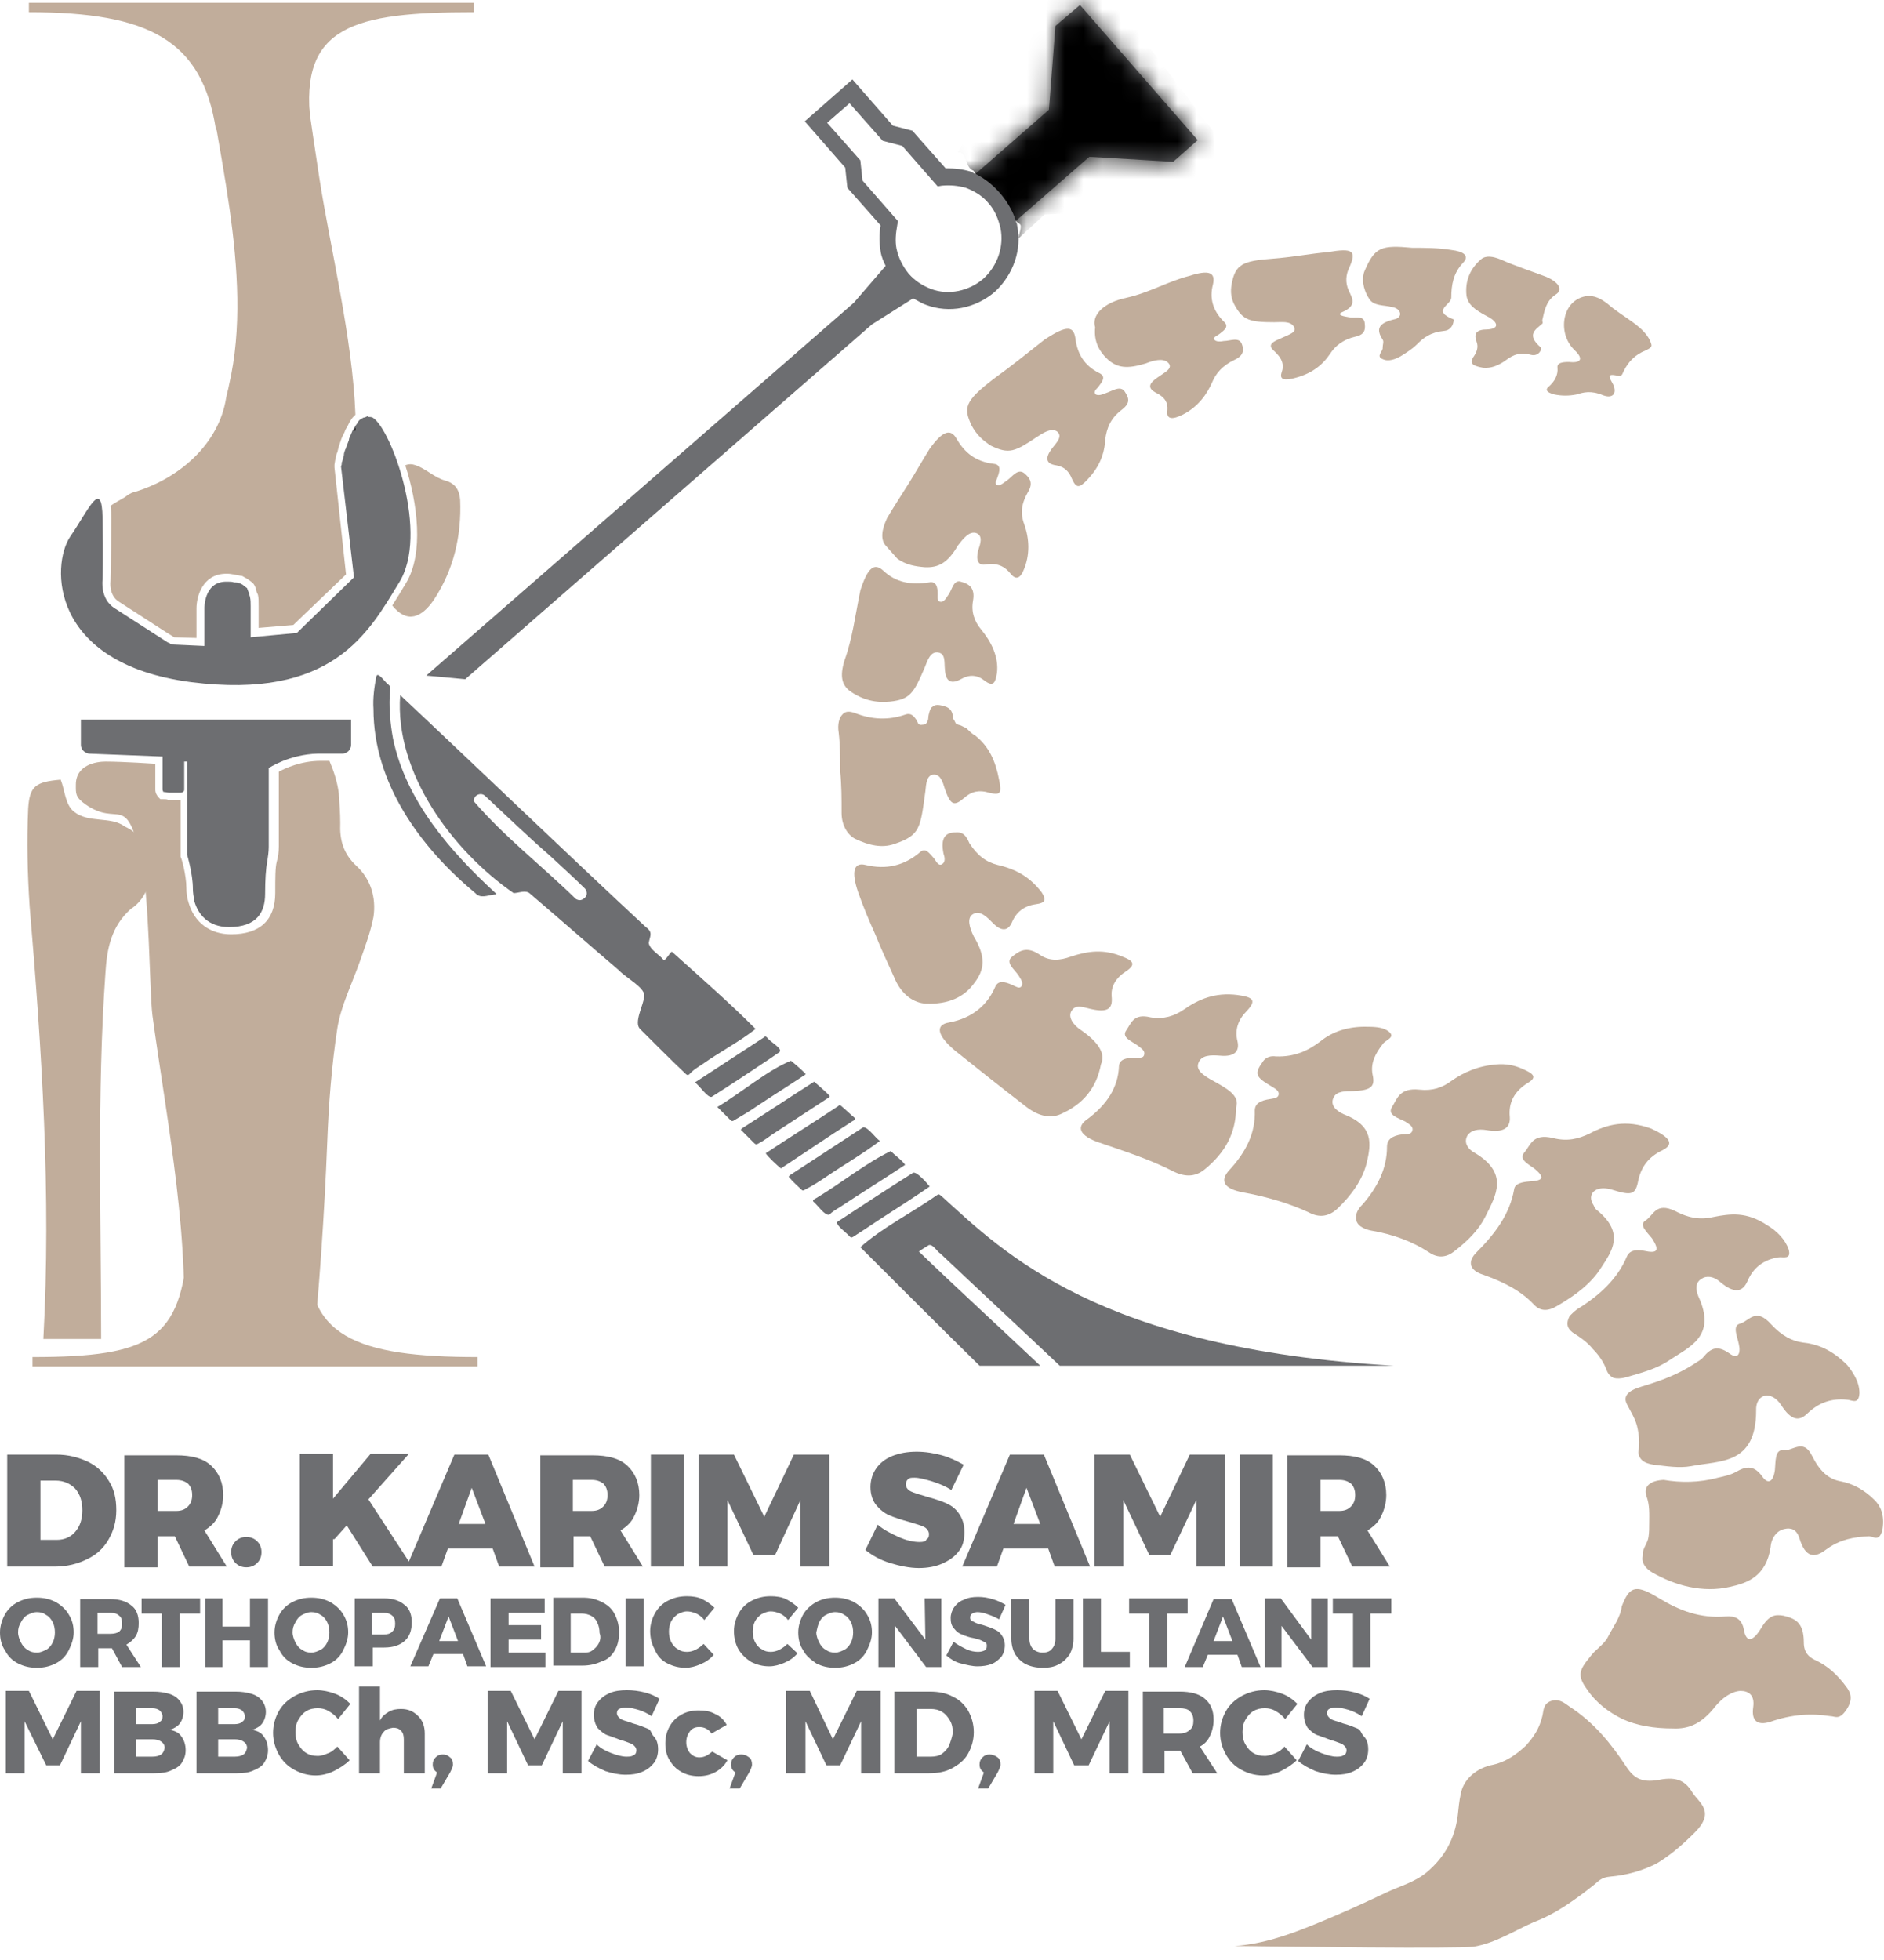 <svg xmlns="http://www.w3.org/2000/svg" width="100" height="104" viewBox="0 0 100 104" fill="none"><path d="M65.529 103.256C67.408 103.141 69.249 102.336 70.974 101.607C71.856 101.224 72.7 100.84 73.581 100.419C74.31 100.074 75.077 99.882 75.729 99.345C76.687 98.54 77.224 97.543 77.377 96.316C77.416 95.933 77.454 95.549 77.531 95.204C77.646 94.514 78.221 93.9 79.103 93.67C79.947 93.517 80.522 93.057 80.982 92.635C81.403 92.175 81.71 91.715 81.864 91.063C81.94 90.756 81.902 90.411 82.324 90.258C82.746 90.104 83.052 90.373 83.321 90.564C84.624 91.408 85.545 92.558 86.35 93.785C86.695 94.284 87.078 94.629 88.075 94.437C89.072 94.245 89.494 94.552 89.839 95.127C90.184 95.664 91.066 96.124 89.954 97.236C89.341 97.85 88.689 98.425 87.922 98.885C87.155 99.268 86.35 99.499 85.468 99.575C85.008 99.614 84.855 99.805 84.624 99.997C83.666 100.764 82.554 101.569 81.403 101.991C80.368 102.451 79.371 103.103 78.221 103.294C77.109 103.41 68.674 103.294 65.529 103.256Z" fill="#C1AD9B"></path><path d="M88.075 84.813C89.149 85.465 90.261 85.886 91.603 85.772C92.101 85.733 92.446 85.886 92.561 86.462C92.676 87.152 93.022 87.152 93.482 86.385C93.903 85.695 94.21 85.656 94.67 85.733C95.284 85.886 95.744 86.078 95.744 87.152C95.744 87.689 96.012 87.919 96.319 88.072C97.009 88.379 97.546 88.877 98.044 89.567C98.198 89.797 98.39 90.143 98.006 90.718C97.623 91.293 97.393 91.063 97.163 91.063C96.166 90.909 95.13 90.948 93.942 91.37C93.29 91.561 92.945 91.331 93.06 90.564C93.137 89.951 92.83 89.721 92.37 89.721C91.871 89.759 91.411 90.104 91.028 90.564C90.338 91.446 89.647 91.753 88.804 91.715C87.769 91.715 86.887 91.561 86.12 91.216C85.353 90.833 84.701 90.334 84.241 89.644C83.704 88.916 83.819 88.609 84.394 87.919C84.663 87.535 85.084 87.305 85.314 86.922C85.621 86.308 86.005 85.848 86.081 85.235C86.465 84.238 86.772 84.046 87.883 84.698L88.075 84.813Z" fill="#C1AD9B"></path><path d="M88.305 78.525C89.187 78.678 90.184 78.678 91.181 78.409C91.526 78.333 91.871 78.256 92.14 78.103C92.677 77.796 93.098 77.719 93.558 78.371C93.865 78.793 94.134 78.601 94.21 77.988C94.249 77.566 94.21 76.914 94.632 76.953C95.13 77.029 95.706 76.301 96.166 77.221C96.588 78.064 97.048 78.486 97.7 78.601C98.313 78.716 98.927 79.023 99.502 79.598C99.808 79.905 100.039 80.365 99.924 81.132C99.77 81.86 99.425 81.515 99.195 81.515C98.428 81.554 97.661 81.669 96.894 82.244C96.281 82.704 95.821 82.627 95.514 81.63C95.361 81.132 95.054 81.055 94.709 81.132C94.325 81.209 94.019 81.592 93.98 82.091C93.75 83.663 92.715 84.008 91.833 84.199C90.376 84.544 88.88 84.123 87.692 83.433C87.308 83.203 87.117 82.896 87.193 82.551C87.193 82.436 87.193 82.321 87.232 82.244C87.308 82.014 87.462 81.822 87.5 81.554C87.538 81.324 87.538 81.055 87.538 80.825C87.538 80.365 87.577 79.867 87.385 79.368C87.232 78.87 87.577 78.563 88.305 78.525Z" fill="#C1AD9B"></path><path d="M86.963 77.067C87.04 76.569 87.002 76.109 86.887 75.649C86.772 75.227 86.542 74.882 86.35 74.499C86.158 74.115 86.35 73.808 87.117 73.578C88.152 73.272 89.072 72.926 89.954 72.351C90.108 72.236 90.299 72.159 90.414 72.006C90.798 71.546 91.143 71.354 91.795 71.814C92.255 72.159 92.408 71.814 92.293 71.316C92.216 70.933 91.948 70.357 92.332 70.242C92.83 70.127 93.175 69.322 94.019 70.281C94.594 70.894 95.131 71.163 95.706 71.239C96.473 71.316 97.24 71.623 98.045 72.428C98.351 72.811 98.697 73.31 98.697 73.923C98.658 74.575 98.275 74.268 98.006 74.268C97.201 74.192 96.549 74.422 95.936 74.997C95.476 75.457 95.054 75.342 94.555 74.575C94.019 73.732 93.175 73.962 93.213 74.844C93.213 77.758 91.258 77.489 89.763 77.796C89.111 77.911 88.459 77.796 87.769 77.719C87.27 77.643 87.002 77.451 86.963 77.067Z" fill="#C1AD9B"></path><path d="M83.32 69.821C83.397 69.744 83.55 69.591 83.704 69.475C84.892 68.747 85.851 67.865 86.35 66.676C86.503 66.331 86.848 66.293 87.27 66.37C87.96 66.523 88.113 66.37 87.692 65.718C87.423 65.373 86.963 64.989 87.347 64.759C87.768 64.491 87.883 63.762 88.919 64.261C89.724 64.683 90.337 64.721 90.989 64.567C91.373 64.491 91.833 64.414 92.293 64.453C92.753 64.491 93.251 64.644 93.827 65.028C94.325 65.334 94.747 65.756 94.939 66.293C95.092 66.868 94.632 66.676 94.402 66.715C93.635 66.83 93.06 67.251 92.753 67.98C92.484 68.594 92.024 68.632 91.296 68.018C90.951 67.712 90.567 67.673 90.299 67.865C89.992 68.057 89.992 68.402 90.146 68.785C91.142 70.933 89.647 71.469 88.573 72.198C87.883 72.658 87.078 72.85 86.311 73.08C86.043 73.156 85.813 73.156 85.659 73.118C85.544 73.08 85.353 72.926 85.276 72.696C85.123 72.275 84.854 71.891 84.547 71.584C84.279 71.239 83.896 70.971 83.474 70.703C83.282 70.549 83.052 70.319 83.32 69.821Z" fill="#C1AD9B"></path><path d="M87.653 59.89C88.727 60.388 88.842 60.733 88.228 61.04C87.5 61.385 87.116 61.922 86.963 62.612C86.81 63.417 86.618 63.456 85.506 63.11C84.662 62.88 84.202 63.379 84.586 63.954C84.624 64.031 84.662 64.146 84.777 64.222C86.273 65.449 85.544 66.408 84.969 67.29C84.432 68.133 83.589 68.747 82.668 69.284C82.17 69.591 81.748 69.591 81.403 69.207C80.713 68.478 79.793 68.018 78.719 67.635C77.991 67.405 77.876 66.945 78.374 66.446C79.371 65.449 80.138 64.414 80.368 63.11C80.406 62.804 80.751 62.727 81.173 62.689C81.902 62.65 82.017 62.497 81.48 62.037C81.135 61.768 80.598 61.538 80.905 61.155C81.25 60.772 81.326 60.12 82.439 60.388C83.205 60.58 83.781 60.426 84.356 60.158C85.276 59.66 86.311 59.391 87.653 59.89Z" fill="#C1AD9B"></path><path d="M71.971 64.606C71.971 64.337 72.124 64.107 72.316 63.916C73.121 62.995 73.62 61.998 73.62 60.848C73.62 60.465 73.888 60.273 74.386 60.196C74.616 60.158 74.885 60.235 74.962 60.005C75.038 59.775 74.808 59.66 74.578 59.506C74.195 59.314 73.62 59.161 73.888 58.739C74.156 58.318 74.271 57.704 75.345 57.819C76.035 57.896 76.572 57.704 77.032 57.359C77.684 56.899 78.451 56.554 79.448 56.477C79.908 56.439 80.368 56.515 80.79 56.707C81.326 56.937 81.633 57.129 81.135 57.436C80.368 57.896 80.061 58.509 80.138 59.276C80.176 59.851 79.793 60.12 78.911 59.966C78.451 59.89 78.067 59.966 77.876 60.273C77.722 60.58 77.837 60.886 78.182 61.117C80.138 62.228 79.409 63.417 78.834 64.567C78.489 65.258 77.914 65.833 77.224 66.37C76.802 66.715 76.342 66.791 75.843 66.446C74.962 65.871 73.926 65.488 72.776 65.296C72.392 65.219 71.971 65.028 71.971 64.606Z" fill="#C1AD9B"></path><path d="M72.623 54.483C73.045 54.483 73.466 54.522 73.735 54.752C74.08 55.058 73.543 55.173 73.39 55.403C73.006 55.902 72.738 56.4 72.853 57.014C73.006 57.666 72.776 57.857 71.818 57.896C71.396 57.896 70.936 57.896 70.782 58.241C70.591 58.624 70.897 58.931 71.319 59.123C72.93 59.736 72.776 60.695 72.546 61.692C72.316 62.612 71.741 63.417 70.974 64.146C70.552 64.529 70.054 64.644 69.479 64.337C68.405 63.839 67.216 63.494 65.951 63.264C64.954 63.072 64.724 62.65 65.261 62.075C66.143 61.117 66.641 60.12 66.603 58.931C66.603 58.547 66.91 58.394 67.408 58.318C67.6 58.279 67.83 58.279 67.868 58.087C67.906 57.896 67.715 57.781 67.523 57.666C66.603 57.129 66.564 56.975 67.063 56.285C67.216 56.094 67.446 56.017 67.715 56.055C68.712 56.094 69.44 55.748 70.092 55.25C70.706 54.752 71.549 54.445 72.623 54.483Z" fill="#C1AD9B"></path><path d="M65.606 58.778C65.606 60.12 65.031 61.155 63.957 62.037C63.497 62.42 62.96 62.497 62.27 62.152C61.081 61.538 59.778 61.117 58.321 60.618C57.324 60.273 57.094 59.813 57.707 59.391C58.742 58.624 59.356 57.704 59.394 56.554C59.432 56.209 59.778 56.132 60.161 56.132C60.391 56.094 60.698 56.209 60.736 55.94C60.775 55.748 60.583 55.633 60.391 55.48C60.084 55.25 59.509 55.058 59.778 54.675C60.046 54.291 60.161 53.755 61.081 53.985C61.772 54.1 62.347 53.908 62.845 53.563C63.612 53.026 64.494 52.643 65.683 52.796C66.564 52.911 66.68 53.103 66.181 53.64C65.721 54.1 65.529 54.636 65.683 55.25C65.798 55.748 65.567 56.094 64.762 56.017C64.264 55.978 63.765 55.978 63.612 56.4C63.459 56.784 63.88 57.052 64.264 57.282C65.107 57.742 65.836 58.126 65.606 58.778Z" fill="#C1AD9B"></path><path d="M58.436 56.477C58.206 57.704 57.515 58.586 56.288 59.123C55.752 59.353 55.138 59.238 54.486 58.739C53.144 57.704 52.032 56.822 50.69 55.748C49.693 54.905 49.655 54.368 50.383 54.253C51.611 54.023 52.416 53.333 52.837 52.336C52.991 52.029 53.298 52.068 53.719 52.259C53.911 52.336 54.103 52.489 54.218 52.336C54.333 52.144 54.179 51.953 54.065 51.761C53.834 51.416 53.336 51.071 53.719 50.764C54.103 50.457 54.486 50.189 55.176 50.649C55.713 51.032 56.288 50.956 56.825 50.764C57.745 50.457 58.589 50.342 59.586 50.764C60.084 50.956 60.353 51.147 59.778 51.531C59.241 51.876 58.934 52.336 59.011 52.949C59.049 53.525 58.781 53.716 58.014 53.563C57.592 53.486 57.132 53.256 56.902 53.601C56.633 53.946 56.979 54.406 57.4 54.675C58.282 55.288 58.704 55.902 58.436 56.477Z" fill="#C1AD9B"></path><path d="M51.726 52.144C51.189 52.911 50.345 53.294 49.157 53.256C48.505 53.218 47.853 52.796 47.469 51.876C47.124 51.109 46.779 50.38 46.473 49.614C46.127 48.847 45.821 48.118 45.552 47.351C45.169 46.239 45.322 45.741 45.936 45.894C47.048 46.163 48.006 45.932 48.85 45.204C49.118 44.974 49.31 45.242 49.578 45.549C49.693 45.702 49.808 45.971 50 45.856C50.192 45.741 50.154 45.511 50.077 45.281C49.923 44.475 50.154 44.169 50.729 44.169C51.151 44.13 51.304 44.399 51.457 44.744C51.879 45.396 52.339 45.741 52.953 45.894C53.95 46.124 54.678 46.546 55.292 47.351C55.483 47.658 55.56 47.888 55.062 47.965C54.448 48.041 53.988 48.31 53.719 48.923C53.528 49.383 53.183 49.46 52.723 49C52.416 48.693 52.032 48.272 51.649 48.502C51.304 48.693 51.457 49.23 51.687 49.69C52.339 50.764 52.262 51.454 51.726 52.144Z" fill="#C1AD9B"></path><path d="M53.029 41.37C53.183 42.098 53.106 42.213 52.492 42.06C51.994 41.907 51.572 41.983 51.189 42.328C50.652 42.788 50.46 42.75 50.154 41.868C50.039 41.485 49.923 41.101 49.578 41.101C49.195 41.101 49.157 41.561 49.118 41.983C48.85 43.939 48.85 44.322 47.469 44.782C46.818 45.012 46.127 44.859 45.399 44.514C45.016 44.322 44.67 43.824 44.67 43.133C44.67 42.405 44.67 41.638 44.594 40.91C44.594 40.219 44.594 39.529 44.517 38.877C44.44 38.417 44.555 38.072 44.709 37.919C44.862 37.727 45.092 37.727 45.399 37.842C46.281 38.187 47.163 38.225 48.045 37.919C48.351 37.804 48.505 37.995 48.658 38.225C48.735 38.379 48.735 38.494 48.965 38.456C49.08 38.456 49.157 38.417 49.195 38.34C49.233 38.264 49.272 38.187 49.272 38.11C49.272 37.995 49.31 37.842 49.348 37.727C49.387 37.612 49.425 37.535 49.502 37.497C49.617 37.382 49.809 37.382 50.077 37.459C50.384 37.535 50.537 37.689 50.575 37.995C50.575 38.11 50.614 38.187 50.652 38.225L50.729 38.379C50.805 38.456 50.882 38.456 50.997 38.494L51.151 38.571C51.227 38.609 51.266 38.609 51.342 38.686C51.457 38.801 51.611 38.954 51.764 39.031C52.492 39.606 52.838 40.373 53.029 41.37Z" fill="#C1AD9B"></path><path d="M44.824 35.043C45.245 33.893 45.399 32.627 45.667 31.324C46.05 30.135 46.396 29.828 46.894 30.288C47.546 30.902 48.351 31.055 49.31 30.902C49.693 30.825 49.77 31.132 49.77 31.515C49.77 31.707 49.731 31.937 49.962 31.937C50.153 31.899 50.23 31.707 50.345 31.554C50.537 31.285 50.613 30.748 50.997 30.863C51.419 30.979 51.764 31.17 51.649 31.86C51.534 32.474 51.725 32.972 52.071 33.394C52.607 34.046 53.029 34.851 52.914 35.733C52.837 36.155 52.761 36.5 52.262 36.117C51.879 35.81 51.457 35.772 50.997 36.04C50.498 36.308 50.192 36.193 50.153 35.503C50.115 35.12 50.192 34.698 49.808 34.621C49.386 34.544 49.233 35.043 49.08 35.426C48.505 36.768 48.313 37.114 47.239 37.228C46.511 37.305 45.782 37.152 45.092 36.653C44.709 36.347 44.555 35.925 44.824 35.043Z" fill="#C1AD9B"></path><path d="M47.623 29.637L47.009 28.946C46.741 28.64 46.779 28.141 47.086 27.489C47.469 26.837 47.853 26.262 48.236 25.649C48.62 25.035 48.965 24.422 49.348 23.808C50.038 22.85 50.46 22.735 50.767 23.271C51.188 24 51.764 24.498 52.761 24.613C53.144 24.652 53.067 24.997 52.952 25.304C52.914 25.457 52.761 25.649 52.914 25.726C53.106 25.802 53.259 25.61 53.451 25.495C53.758 25.265 54.026 24.844 54.371 25.112C54.639 25.342 54.87 25.61 54.563 26.109C54.218 26.722 54.141 27.221 54.371 27.834C54.639 28.601 54.678 29.445 54.333 30.25C54.179 30.633 53.949 30.825 53.642 30.442C53.336 30.058 52.952 29.867 52.377 29.943C51.879 30.058 51.802 29.675 51.917 29.215C52.032 28.87 52.185 28.448 51.84 28.294C51.457 28.141 51.112 28.601 50.843 28.946C50.307 29.867 49.808 30.135 49.08 30.097C48.62 30.058 48.083 29.982 47.623 29.637Z" fill="#C1AD9B"></path><path d="M51.572 22.581C51.15 21.661 51.15 21.316 52.761 20.089C53.719 19.399 54.563 18.709 55.445 18.018C56.672 17.213 57.017 17.29 57.094 18.057C57.209 18.785 57.554 19.399 58.321 19.782C58.742 19.974 58.512 20.242 58.282 20.549C58.167 20.664 58.014 20.817 58.167 20.933C58.321 21.009 58.512 20.933 58.704 20.856C59.049 20.741 59.471 20.434 59.701 20.779C59.893 21.086 60.046 21.354 59.548 21.738C58.934 22.198 58.742 22.735 58.666 23.31C58.627 24.077 58.359 24.767 57.745 25.419C57.285 25.917 57.132 25.917 56.902 25.419C56.749 25.035 56.519 24.767 56.058 24.69C55.483 24.613 55.483 24.268 55.828 23.808C56.058 23.502 56.442 23.156 56.097 22.888C55.79 22.696 55.368 22.965 55.023 23.195C53.873 23.962 53.566 24.115 52.608 23.655C52.186 23.387 51.841 23.08 51.572 22.581Z" fill="#C1AD9B"></path><path d="M58.129 17.367C57.937 16.753 58.512 16.063 59.816 15.794C61.005 15.526 62.04 14.913 63.114 14.644C64.187 14.299 64.532 14.453 64.379 15.104C64.187 15.833 64.379 16.485 64.954 17.06C65.261 17.328 64.992 17.52 64.686 17.75C64.57 17.827 64.302 17.942 64.494 18.057C64.57 18.133 64.801 18.133 64.954 18.095C65.299 18.095 65.759 17.865 65.912 18.248C66.028 18.555 66.028 18.862 65.529 19.092C64.877 19.399 64.532 19.821 64.341 20.281C64.072 20.894 63.612 21.584 62.768 22.006C62.308 22.236 61.886 22.313 61.963 21.776C62.002 21.393 61.848 21.086 61.388 20.856C60.851 20.587 61.005 20.319 61.465 20.012C61.771 19.782 62.308 19.552 62.002 19.245C61.733 18.977 61.196 19.13 60.813 19.284C59.816 19.59 59.317 19.514 58.819 19.092C58.321 18.632 58.052 18.095 58.129 17.367Z" fill="#C1AD9B"></path><path d="M71.626 14.184C71.434 14.568 71.396 14.989 71.587 15.411C71.779 15.833 72.047 16.216 71.242 16.561C70.897 16.715 71.357 16.791 71.587 16.83C71.894 16.906 72.354 16.715 72.431 17.098C72.469 17.405 72.508 17.75 71.933 17.865C71.281 18.018 70.859 18.363 70.591 18.785C70.169 19.399 69.594 19.859 68.597 20.089C68.213 20.166 67.906 20.166 68.021 19.782C68.175 19.36 68.06 19.015 67.638 18.632C67.178 18.248 67.676 18.095 68.098 17.903C68.405 17.75 68.865 17.635 68.673 17.328C68.482 17.021 68.021 17.098 67.638 17.098C66.334 17.098 65.989 16.983 65.567 16.255C65.337 15.871 65.299 15.488 65.376 15.066C65.567 14.031 65.951 13.839 67.561 13.724C68.597 13.647 69.555 13.456 70.475 13.379C71.817 13.149 72.009 13.302 71.626 14.184Z" fill="#C1AD9B"></path><path d="M72.431 14.376C72.968 13.11 73.313 12.995 74.962 13.149C75.652 13.149 76.342 13.149 77.032 13.264C77.684 13.341 78.029 13.57 77.646 13.954C77.147 14.491 77.032 15.104 77.032 15.794C77.032 16.178 75.959 16.485 77.147 16.945C77.186 16.945 77.147 17.52 76.649 17.558C75.92 17.635 75.575 17.903 75.192 18.287C74.962 18.517 74.655 18.709 74.348 18.9C74.08 19.054 73.696 19.207 73.389 19.054C73.006 18.9 73.428 18.632 73.389 18.44C73.389 18.287 73.466 18.133 73.389 18.018C73.006 17.443 73.198 17.137 74.003 16.945C74.233 16.906 74.348 16.753 74.31 16.6C74.271 16.446 74.118 16.331 73.888 16.293C73.466 16.178 72.891 16.255 72.661 15.833C72.316 15.296 72.278 14.721 72.431 14.376Z" fill="#C1AD9B"></path><path d="M78.183 18.977C78.374 18.709 78.489 18.44 78.374 18.133C78.221 17.712 78.336 17.482 78.949 17.482C79.64 17.443 79.486 17.06 78.949 16.791C78.298 16.446 77.914 16.178 77.838 15.679C77.761 14.951 77.991 14.299 78.604 13.762C78.873 13.532 79.256 13.609 79.64 13.762C80.406 14.107 81.25 14.376 82.055 14.682C82.707 14.951 83.014 15.373 82.554 15.641C82.055 15.986 81.979 16.485 81.864 16.983C81.864 17.06 81.902 17.137 81.864 17.175C81.519 17.482 80.982 17.75 81.787 18.44C81.864 18.517 81.672 18.939 81.25 18.824C80.522 18.632 80.176 18.939 79.793 19.207C79.486 19.399 79.141 19.552 78.719 19.514C78.336 19.437 77.953 19.36 78.183 18.977Z" fill="#C1AD9B"></path><path d="M82.516 20.933C82.055 20.817 82.017 20.664 82.209 20.511C82.516 20.242 82.707 19.897 82.669 19.514C82.63 19.245 82.937 19.207 83.282 19.207C84.011 19.284 84.011 18.977 83.551 18.555C83.091 18.095 82.937 17.443 83.052 16.868C83.167 16.293 83.551 15.833 84.164 15.718C84.624 15.641 85.008 15.871 85.353 16.14C86.12 16.83 87.424 17.367 87.654 18.287C87.692 18.44 87.5 18.517 87.347 18.594C86.772 18.824 86.427 19.207 86.197 19.667C86.12 19.782 86.12 20.012 85.851 19.936C85.2 19.782 85.468 20.089 85.621 20.396C85.851 20.894 85.583 21.163 85.085 20.971C84.433 20.703 84.049 20.817 83.666 20.933C83.282 21.009 82.899 21.009 82.516 20.933Z" fill="#C1AD9B"></path><path d="M16.488 6.515L11.465 6.899C10.736 2.144 7.937 0.649 1.534 0.649V0.15H25.153V0.649C18.788 0.649 15.874 1.377 16.488 6.515Z" fill="#C1AD9B"></path><path d="M9.969 66.101H16.45C16.028 70.933 18.942 72.006 25.345 72.006V72.505H1.726V72.006C8.091 72.006 9.586 71.009 9.969 66.101Z" fill="#C1AD9B"></path><path d="M6.633 43.862C5.867 43.287 4.716 43.709 3.911 43.057C3.451 42.673 3.451 41.945 3.221 41.37C1.879 41.485 1.572 41.715 1.495 42.903C1.419 44.629 1.457 46.354 1.572 48.08C2.224 55.748 2.722 63.379 2.301 71.047H5.368C5.368 64.567 5.138 58.087 5.598 51.607C5.675 50.342 5.905 49.153 6.94 48.233C8.436 47.275 8.359 44.629 6.633 43.862Z" fill="#C1AD9B"></path><path d="M63.574 7.436L57.324 0.265L56.02 1.377L55.675 5.825L51.764 9.238C51.687 9.199 51.649 9.161 51.572 9.123C51.112 8.969 50.652 8.931 50.192 8.931L48.428 6.937L47.392 6.669L45.245 4.215L42.715 6.439L44.862 8.893L44.977 9.966L46.741 11.96C46.664 12.42 46.664 12.88 46.741 13.341C46.779 13.609 46.894 13.877 47.009 14.107L45.322 16.063L22.623 35.848L24.693 36.04L46.281 17.213L48.466 15.833C48.696 15.948 48.926 16.101 49.156 16.178C50.383 16.638 51.764 16.37 52.799 15.488C53.796 14.568 54.256 13.226 53.988 11.96C53.988 11.883 53.949 11.807 53.911 11.73L57.822 8.317L62.27 8.586L63.574 7.436ZM52.492 10.81C52.799 11.155 52.991 11.615 53.106 12.114C53.297 13.072 52.952 14.107 52.185 14.797C51.419 15.449 50.345 15.679 49.425 15.334C48.926 15.143 48.543 14.874 48.236 14.529C47.929 14.146 47.699 13.724 47.584 13.187C47.508 12.804 47.546 12.382 47.623 11.96L47.661 11.73L45.782 9.583L45.667 8.509L43.903 6.515L45.092 5.48L46.856 7.474L47.891 7.742L49.77 9.89L50 9.851C50.46 9.813 50.843 9.851 51.265 9.966C51.764 10.158 52.185 10.426 52.492 10.81Z" fill="#6D6E71"></path><path d="M55.215 72.466C53.067 70.434 50.882 68.44 48.773 66.408C48.926 66.293 49.118 66.178 49.31 66.063C49.54 66.025 49.731 66.408 49.923 66.523C52.032 68.517 54.141 70.472 56.25 72.466H73.965C58.32 71.546 53.297 66.485 49.962 63.456C49.846 63.379 49.846 63.34 49.731 63.417C48.428 64.337 46.817 65.143 45.667 66.178C47.776 68.287 49.885 70.396 51.994 72.466H55.215Z" fill="#6D6E71"></path><path d="M37.27 56.477C38.19 55.825 39.225 55.288 40.107 54.598C38.688 53.179 37.155 51.837 35.659 50.495C35.506 50.61 35.429 50.84 35.238 50.956C35.008 50.649 34.509 50.419 34.432 50.035C34.509 49.652 34.662 49.46 34.279 49.192C29.908 45.127 25.613 40.986 21.242 36.883C20.935 41.025 24.041 45.166 27.262 47.39C27.53 47.39 27.914 47.198 28.144 47.428C29.716 48.77 31.288 50.15 32.86 51.492C33.205 51.876 34.202 52.374 34.202 52.834C34.164 53.333 33.627 54.253 33.972 54.598C34.778 55.403 35.583 56.209 36.388 56.975C36.465 57.052 36.503 57.052 36.58 57.014C36.771 56.784 37.04 56.63 37.27 56.477ZM30.56 47.696C28.796 45.971 26.725 44.36 25.153 42.52C25.115 42.213 25.498 42.022 25.728 42.213C26.879 43.287 27.991 44.36 29.179 45.396C29.793 45.971 30.445 46.546 31.058 47.16C31.173 47.313 31.173 47.505 31.058 47.62C30.905 47.773 30.751 47.811 30.56 47.696Z" fill="#6D6E71"></path><path d="M26.342 47.428C23.926 45.204 21.549 42.52 20.859 39.184C20.705 38.34 20.629 37.459 20.705 36.615C20.744 36.5 20.705 36.385 20.59 36.308C20.437 36.193 20.053 35.618 19.977 35.886C19.862 36.462 19.785 37.075 19.823 37.612C19.823 41.561 22.316 44.974 25.23 47.39C25.498 47.696 25.882 47.505 26.227 47.466C26.342 47.466 26.342 47.428 26.342 47.428Z" fill="#6D6E71"></path><path d="M46.664 64.721C47.546 64.146 48.466 63.571 49.348 62.957C49.195 62.765 48.658 62.152 48.466 62.228C47.124 63.072 45.782 63.954 44.44 64.836C44.363 65.028 44.9 65.373 45.092 65.603C45.169 65.679 45.207 65.679 45.322 65.603C45.744 65.334 46.204 65.028 46.664 64.721Z" fill="#6D6E71"></path><path d="M44.555 64.069C45.705 63.302 46.894 62.574 48.044 61.807C47.853 61.538 47.508 61.308 47.278 61.078C45.935 61.73 44.67 62.765 43.328 63.571C43.251 63.609 43.098 63.686 43.175 63.762C43.405 63.954 43.788 64.529 44.018 64.453C44.172 64.299 44.363 64.184 44.555 64.069Z" fill="#6D6E71"></path><path d="M43.827 62.459C44.785 61.807 45.782 61.232 46.702 60.541C46.434 60.35 46.089 59.813 45.821 59.813C44.517 60.656 43.252 61.5 41.948 62.344C41.871 62.42 41.833 62.42 41.91 62.497C42.101 62.727 42.331 62.919 42.523 63.11C42.6 63.187 42.638 63.187 42.753 63.11C43.136 62.919 43.482 62.689 43.827 62.459Z" fill="#6D6E71"></path><path d="M45.169 59.544C45.245 59.468 45.475 59.429 45.36 59.314C45.13 59.123 44.9 58.893 44.67 58.701C44.593 58.624 44.555 58.624 44.478 58.701C43.213 59.544 41.909 60.35 40.644 61.193C40.759 61.385 41.258 61.845 41.449 61.998C42.676 61.193 43.903 60.35 45.169 59.544Z" fill="#6D6E71"></path><path d="M40.989 60.196C41.986 59.544 42.983 58.893 43.98 58.241C44.057 58.203 44.057 58.164 43.98 58.087C43.75 57.857 43.482 57.627 43.213 57.397C41.948 58.203 40.683 59.046 39.417 59.851C39.302 59.928 39.302 59.966 39.417 60.043C39.609 60.235 39.839 60.465 40.031 60.657C40.108 60.733 40.146 60.733 40.222 60.695C40.529 60.541 40.759 60.35 40.989 60.196Z" fill="#6D6E71"></path><path d="M40.222 58.663C41.028 58.126 41.833 57.627 42.638 57.09C42.791 57.014 42.791 56.975 42.638 56.86C42.446 56.669 42.216 56.477 41.986 56.285C40.798 56.745 39.302 58.011 38.075 58.739C38.344 59.008 38.535 59.199 38.765 59.429C38.842 59.506 38.88 59.506 38.995 59.429C39.456 59.161 39.839 58.931 40.222 58.663Z" fill="#6D6E71"></path><path d="M40.874 56.17C41.028 56.055 41.219 55.94 41.373 55.825C41.565 55.633 40.874 55.288 40.721 55.058C40.644 54.982 40.606 54.982 40.529 55.058C39.302 55.864 38.114 56.63 36.887 57.436C37.155 57.627 37.539 58.241 37.769 58.203C38.804 57.551 39.839 56.86 40.874 56.17Z" fill="#6D6E71"></path><path d="M19.785 22.16C19.709 22.121 19.632 22.121 19.517 22.121V22.083C19.479 22.083 19.479 22.083 19.44 22.121C19.402 22.121 19.363 22.16 19.287 22.16C19.21 22.198 19.172 22.236 19.095 22.274C19.057 22.313 19.018 22.351 18.98 22.428C18.942 22.505 18.865 22.581 18.827 22.658C18.788 22.735 18.75 22.773 18.712 22.85C18.673 22.926 18.635 23.041 18.597 23.118C18.558 23.195 18.52 23.271 18.52 23.348C18.482 23.463 18.443 23.54 18.405 23.655C18.367 23.732 18.367 23.808 18.328 23.847C18.29 23.962 18.252 24.038 18.252 24.153C18.252 24.192 18.213 24.268 18.213 24.307C18.175 24.422 18.175 24.498 18.137 24.537C18.137 24.575 18.137 24.575 18.137 24.613C18.137 24.69 18.098 24.729 18.098 24.729L18.788 30.633L15.836 33.509L15.759 33.586L13.305 33.816C13.305 33.816 13.305 33.586 13.305 33.279C13.305 32.972 13.305 32.589 13.305 32.206C13.305 32.206 13.305 32.206 13.305 32.167C13.305 31.976 13.305 31.822 13.267 31.669C13.267 31.63 13.229 31.592 13.229 31.515C13.19 31.4 13.152 31.324 13.114 31.209C13.075 31.17 12.998 31.132 12.96 31.094C12.883 31.017 12.807 30.979 12.692 30.94C12.615 30.902 12.5 30.902 12.423 30.902C12.308 30.863 12.232 30.863 12.078 30.863C12.04 30.863 12.002 30.863 11.963 30.863C10.813 30.902 10.851 32.282 10.851 32.282V34.276L9.126 34.199C9.126 34.199 9.087 34.161 9.049 34.161C9.011 34.123 8.972 34.123 8.896 34.084C8.359 33.739 6.748 32.704 6.097 32.282C5.291 31.784 5.445 30.748 5.445 30.748C5.445 30.748 5.483 29.637 5.445 27.489C5.406 25.342 4.716 27.029 3.719 28.486C2.722 29.982 2.607 35.196 10.123 36.193C17.638 37.152 19.555 33.586 21.166 30.94C22.814 28.371 20.782 22.773 19.785 22.16Z" fill="#6D6E71"></path><path d="M23.619 25.495C23.351 25.419 23.083 25.265 22.852 25.112C22.201 24.69 21.856 24.537 21.511 24.69C22.162 26.684 22.507 29.368 21.549 30.94C21.319 31.324 21.089 31.707 20.82 32.129C21.625 33.126 22.392 32.742 23.006 31.86C24.079 30.25 24.501 28.448 24.425 26.531C24.386 26.032 24.195 25.649 23.619 25.495Z" fill="#C1AD9B"></path><path d="M5.866 30.825C5.866 30.825 5.751 31.592 6.326 31.937L8.819 33.548L9.126 33.739L9.241 33.816L10.429 33.854V32.282C10.429 31.669 10.736 30.48 11.963 30.442H12.078C12.231 30.442 12.346 30.48 12.423 30.48L12.576 30.518C12.653 30.518 12.73 30.557 12.845 30.557C12.998 30.633 13.113 30.71 13.228 30.787C13.267 30.825 13.343 30.863 13.42 30.94C13.535 31.055 13.573 31.209 13.612 31.362C13.612 31.4 13.65 31.477 13.688 31.554C13.727 31.707 13.727 31.899 13.727 32.167C13.727 32.551 13.727 32.934 13.727 33.241C13.727 33.279 13.727 33.279 13.727 33.318L15.567 33.164L18.366 30.48L17.753 24.805V24.729V24.652L17.791 24.422L17.868 24.077L17.906 24L17.983 23.693L18.06 23.463C18.098 23.348 18.136 23.233 18.175 23.156L18.29 22.926C18.328 22.811 18.366 22.735 18.443 22.62C18.481 22.543 18.52 22.466 18.558 22.39C18.635 22.274 18.673 22.198 18.75 22.121C18.788 22.083 18.826 22.044 18.865 22.006C18.711 17.903 17.523 13.149 16.948 9.429C16.488 6.439 16.104 3.678 15.682 0.725L10.698 1.607C11.311 7.512 13.535 14.491 12.155 20.434C12.116 20.664 12.04 20.894 12.001 21.124C11.618 23.54 9.547 25.38 7.132 26.109C6.94 26.147 6.787 26.262 6.633 26.377C6.365 26.531 6.096 26.684 5.866 26.837C5.905 27.067 5.905 27.298 5.905 27.489C5.905 29.637 5.866 30.748 5.866 30.825Z" fill="#C1AD9B"></path><path d="M18.789 22.85C18.827 22.85 18.827 22.85 18.865 22.85C18.865 22.811 18.865 22.773 18.865 22.696C18.827 22.735 18.827 22.773 18.789 22.85Z" fill="black"></path><path d="M4.294 38.225V39.529C4.294 39.759 4.486 39.951 4.716 39.989L8.627 40.143V41.906C8.627 41.945 8.666 41.983 8.666 42.022C8.781 42.022 8.896 42.06 8.972 42.06H9.586C9.701 42.06 9.778 41.983 9.778 41.906V40.411H9.931V42.443V45.357C9.931 45.357 10.238 46.354 10.238 47.16C10.238 47.351 10.276 47.581 10.314 47.811C10.506 48.502 11.043 49.192 12.155 49.192C13.65 49.192 14.072 48.386 14.072 47.428C14.072 46.699 14.11 46.086 14.187 45.703C14.225 45.434 14.264 45.204 14.264 44.936V40.756C14.264 40.756 15.337 40.028 16.871 39.989C17.37 39.989 17.561 39.989 17.676 39.989C17.791 39.989 17.868 39.989 18.175 39.989C18.405 39.989 18.635 39.797 18.635 39.529V38.187H4.294V38.225Z" fill="#6D6E71"></path><path d="M18.903 45.932C18.213 45.281 18.021 44.552 18.06 43.67C18.06 43.133 18.021 42.635 17.983 42.098C17.906 41.485 17.715 40.91 17.485 40.373C17.369 40.373 17.216 40.373 17.024 40.373C15.989 40.373 15.146 40.756 14.8 40.948V44.897C14.8 45.204 14.762 45.472 14.685 45.741C14.609 46.047 14.609 46.584 14.609 47.39C14.609 48.808 13.804 49.575 12.27 49.575C11.158 49.575 10.314 48.962 10.008 47.888C9.931 47.658 9.893 47.39 9.893 47.121C9.893 46.431 9.624 45.472 9.586 45.472V45.396V42.443H8.972H8.934C8.857 42.405 8.742 42.405 8.627 42.405H8.512L8.435 42.328C8.32 42.213 8.244 42.06 8.244 41.906V40.526C8.244 40.526 6.518 40.411 5.598 40.411C5.138 40.411 4.026 40.564 4.026 41.638C4.026 42.098 3.988 42.29 4.524 42.673C6.327 43.939 6.672 41.983 7.477 45.511C7.937 47.543 7.937 52.681 8.09 53.87C8.896 59.775 10.161 65.909 9.662 71.853C9.662 71.968 9.624 72.083 9.624 72.198H16.564C16.948 68.364 17.216 64.491 17.369 60.618C17.446 58.586 17.6 56.554 17.906 54.56C18.098 53.371 18.673 52.221 19.095 51.032C19.363 50.265 19.67 49.46 19.823 48.655C19.977 47.62 19.67 46.623 18.903 45.932Z" fill="#C1AD9B"></path><mask id="mask0_238_248" style="mask-type:luminance" maskUnits="userSpaceOnUse" x="22" y="0" width="42" height="37"><path d="M49.463 15.296C48.965 15.104 48.581 14.836 48.274 14.491C47.968 14.107 47.738 13.686 47.623 13.149C47.546 12.765 47.584 12.344 47.661 11.922L47.699 11.692L45.82 9.544L45.705 8.471L43.942 6.477L45.13 5.442L46.894 7.436L47.929 7.704L49.808 9.851L50.038 9.813C50.498 9.775 50.882 9.813 51.303 9.928C51.764 10.081 52.185 10.388 52.531 10.733C52.837 11.078 53.029 11.538 53.144 12.037C53.336 12.995 52.991 14.031 52.224 14.721C51.687 15.181 51.035 15.411 50.345 15.411C50.038 15.449 49.731 15.411 49.463 15.296ZM56.058 1.377L55.713 5.825L51.802 9.238C51.725 9.199 51.687 9.161 51.61 9.123C51.15 8.969 50.69 8.931 50.23 8.931L48.466 6.937L47.431 6.669L45.284 4.215L42.753 6.439L44.9 8.893L45.015 9.966L46.779 11.96C46.702 12.42 46.702 12.88 46.779 13.341C46.817 13.609 46.932 13.877 47.047 14.107L45.36 16.063L22.623 35.848L24.693 36.04L46.281 17.213L48.466 15.833C48.696 15.948 48.926 16.101 49.156 16.178C50.383 16.638 51.764 16.37 52.799 15.488C53.796 14.568 54.256 13.226 53.988 11.96C53.988 11.883 53.949 11.807 53.911 11.73L57.822 8.317L62.27 8.586L63.535 7.474L57.324 0.265L56.058 1.377Z" fill="white"></path></mask><g mask="url(#mask0_238_248)"><path d="M54.064 12.65C54.064 12.459 54.218 12.152 54.179 11.96C54.141 11.845 53.949 11.807 53.911 11.692C53.604 10.733 52.799 9.736 51.802 9.238C51.725 9.199 51.725 9.084 51.648 9.046C51.227 8.893 51.303 8.011 50.843 8.087L55.061 0.956L56.135 -0.77L58.742 -1L60.966 2.451L64.379 6.937L64.647 9.851L61.503 11.117L55.444 11.385L54.064 12.65Z" fill="black"></path></g><path d="M4.601 82.742C5.1 82.512 5.483 82.167 5.751 81.707C6.02 81.247 6.173 80.749 6.173 80.135C6.173 79.522 6.058 79.023 5.79 78.601C5.521 78.141 5.138 77.796 4.678 77.566C4.179 77.336 3.643 77.183 2.991 77.183H0.383V83.126H2.914C3.566 83.126 4.141 82.972 4.601 82.742ZM2.147 78.563H2.952C3.374 78.563 3.719 78.716 3.988 78.985C4.256 79.291 4.371 79.675 4.371 80.135C4.371 80.595 4.256 80.978 3.988 81.285C3.758 81.554 3.412 81.707 3.029 81.707H2.147V78.563Z" fill="#6D6E71"></path><path d="M8.359 81.515H9.279L10.046 83.126H12.04L10.851 81.209C11.158 81.017 11.427 80.787 11.58 80.442C11.733 80.135 11.848 79.751 11.848 79.33C11.848 78.678 11.618 78.141 11.196 77.758C10.775 77.374 10.161 77.221 9.356 77.221H6.595V83.164H8.359V81.515ZM8.359 78.525H9.356C9.624 78.525 9.816 78.601 9.969 78.716C10.123 78.87 10.2 79.061 10.2 79.33C10.2 79.598 10.123 79.79 9.969 79.943C9.816 80.097 9.624 80.173 9.356 80.173H8.359V78.525Z" fill="#6D6E71"></path><path d="M13.075 83.164C13.305 83.164 13.497 83.087 13.65 82.934C13.804 82.781 13.88 82.589 13.88 82.359C13.88 82.129 13.804 81.937 13.65 81.784C13.497 81.63 13.305 81.554 13.075 81.554C12.845 81.554 12.653 81.63 12.5 81.784C12.347 81.937 12.27 82.129 12.27 82.359C12.27 82.589 12.347 82.781 12.5 82.934C12.653 83.087 12.845 83.164 13.075 83.164Z" fill="#6D6E71"></path><path d="M17.753 81.669L18.405 80.94L19.785 83.126H21.626H21.894H23.428L23.773 82.167H26.15L26.495 83.126H28.374L25.92 77.183H24.118L21.703 82.857L19.555 79.56L21.703 77.144H19.67L17.676 79.522V77.144H15.913V83.087H17.676V81.669H17.753ZM25.038 78.946L25.767 80.864H24.348L25.038 78.946Z" fill="#6D6E71"></path><path d="M30.407 81.515H31.327L32.094 83.126H34.126L32.937 81.209C33.244 81.017 33.512 80.787 33.666 80.442C33.819 80.135 33.934 79.751 33.934 79.33C33.934 78.678 33.704 78.141 33.282 77.758C32.861 77.374 32.247 77.221 31.442 77.221H28.681V83.164H30.445V81.515H30.407ZM30.407 78.525H31.404C31.672 78.525 31.864 78.601 32.017 78.716C32.17 78.87 32.247 79.061 32.247 79.33C32.247 79.598 32.17 79.79 32.017 79.943C31.864 80.097 31.672 80.173 31.404 80.173H30.407V78.525Z" fill="#6D6E71"></path><path d="M36.311 77.183H34.547V83.126H36.311V77.183Z" fill="#6D6E71"></path><path d="M41.142 82.512L42.485 79.598V83.126H44.018V77.183H42.139L40.567 80.48L38.957 77.183H37.078V83.126H38.612V79.598L39.992 82.512H41.142Z" fill="#6D6E71"></path><path d="M48.811 81.822C48.505 81.822 48.121 81.745 47.699 81.554C47.278 81.362 46.894 81.17 46.587 80.902L45.935 82.244C46.319 82.551 46.741 82.781 47.239 82.934C47.738 83.087 48.275 83.203 48.773 83.203C49.233 83.203 49.655 83.126 50 82.972C50.345 82.819 50.652 82.627 50.882 82.321C51.112 82.052 51.189 81.707 51.189 81.285C51.189 80.864 51.074 80.557 50.882 80.288C50.69 80.02 50.46 79.867 50.192 79.751C49.923 79.636 49.578 79.522 49.156 79.406C48.773 79.291 48.505 79.215 48.351 79.138C48.198 79.061 48.083 78.946 48.083 78.755C48.083 78.64 48.121 78.563 48.198 78.486C48.275 78.409 48.389 78.409 48.543 78.409C48.773 78.409 49.08 78.486 49.463 78.601C49.847 78.716 50.192 78.87 50.498 79.061L51.15 77.719C50.805 77.528 50.422 77.336 50 77.221C49.578 77.106 49.118 77.029 48.658 77.029C48.16 77.029 47.738 77.106 47.354 77.259C46.971 77.413 46.702 77.643 46.511 77.911C46.319 78.18 46.204 78.525 46.204 78.908C46.204 79.291 46.319 79.636 46.511 79.867C46.702 80.097 46.932 80.288 47.201 80.403C47.469 80.518 47.814 80.633 48.236 80.749C48.62 80.864 48.888 80.94 49.041 81.017C49.195 81.094 49.31 81.247 49.31 81.4C49.31 81.554 49.271 81.63 49.156 81.707C49.156 81.784 49.003 81.822 48.811 81.822Z" fill="#6D6E71"></path><path d="M52.914 83.126L53.259 82.167H55.637L55.982 83.126H57.861L55.407 77.183H53.604L51.074 83.126H52.914ZM54.486 78.946L55.215 80.864H53.796L54.486 78.946Z" fill="#6D6E71"></path><path d="M59.624 79.598L61.004 82.512H62.116L63.497 79.598V83.126H65.031V77.183H63.152L61.58 80.48L59.969 77.183H58.09V83.126H59.624V79.598Z" fill="#6D6E71"></path><path d="M67.561 77.183H65.797V83.126H67.561V77.183Z" fill="#6D6E71"></path><path d="M70.092 81.515H71.012L71.779 83.126H73.773L72.584 81.209C72.891 81.017 73.159 80.787 73.313 80.442C73.466 80.135 73.581 79.751 73.581 79.33C73.581 78.678 73.351 78.141 72.929 77.758C72.508 77.374 71.894 77.221 71.089 77.221H68.328V83.164H70.092V81.515ZM70.092 78.525H71.089C71.357 78.525 71.549 78.601 71.702 78.716C71.856 78.87 71.932 79.061 71.932 79.33C71.932 79.598 71.856 79.79 71.702 79.943C71.549 80.097 71.357 80.173 71.089 80.173H70.092V78.525Z" fill="#6D6E71"></path><path d="M0.959 88.264C1.265 88.417 1.572 88.494 1.956 88.494C2.339 88.494 2.646 88.417 2.952 88.264C3.259 88.11 3.489 87.88 3.643 87.574C3.796 87.267 3.911 86.96 3.911 86.615C3.911 86.27 3.834 85.963 3.643 85.656C3.489 85.388 3.221 85.158 2.952 85.005C2.646 84.851 2.339 84.775 1.956 84.775C1.572 84.775 1.265 84.851 0.959 85.005C0.652 85.158 0.422 85.388 0.268 85.656C0.115 85.925 0 86.27 0 86.615C0 86.96 0.077 87.305 0.268 87.574C0.422 87.88 0.652 88.11 0.959 88.264ZM1.112 86.078C1.189 85.925 1.304 85.772 1.457 85.695C1.61 85.618 1.764 85.541 1.956 85.541C2.147 85.541 2.301 85.58 2.454 85.695C2.607 85.772 2.722 85.925 2.799 86.078C2.876 86.232 2.914 86.423 2.914 86.615C2.914 86.807 2.876 86.999 2.799 87.152C2.722 87.305 2.607 87.459 2.454 87.535C2.301 87.612 2.147 87.689 1.956 87.689C1.764 87.689 1.61 87.65 1.457 87.535C1.304 87.459 1.189 87.305 1.112 87.152C1.035 86.999 0.959 86.807 0.959 86.615C0.959 86.423 0.997 86.27 1.112 86.078Z" fill="#6D6E71"></path><path d="M7.477 88.456L6.71 87.267C6.902 87.152 7.094 86.999 7.209 86.807C7.324 86.615 7.362 86.385 7.362 86.117C7.362 85.733 7.247 85.388 6.979 85.196C6.71 84.966 6.327 84.851 5.867 84.851H4.256V88.456H5.215V87.459H5.905H5.943L6.48 88.456H7.477ZM5.867 86.692H5.177V85.58H5.867C6.058 85.58 6.212 85.618 6.327 85.733C6.442 85.81 6.48 85.963 6.48 86.155C6.48 86.347 6.442 86.462 6.327 86.577C6.212 86.653 6.058 86.692 5.867 86.692Z" fill="#6D6E71"></path><path d="M9.547 88.456V85.618H10.621V84.813H7.515V85.618H8.589V88.456H9.547Z" fill="#6D6E71"></path><path d="M14.226 88.456V84.813H13.267V86.308H11.81V84.813H10.89V88.456H11.81V87.037H13.267V88.456H14.226Z" fill="#6D6E71"></path><path d="M15.529 88.264C15.836 88.417 16.142 88.494 16.526 88.494C16.909 88.494 17.216 88.417 17.523 88.264C17.829 88.11 18.06 87.88 18.213 87.574C18.366 87.267 18.481 86.96 18.481 86.615C18.481 86.27 18.405 85.963 18.213 85.656C18.06 85.388 17.791 85.158 17.523 85.005C17.216 84.851 16.909 84.775 16.526 84.775C16.142 84.775 15.836 84.851 15.529 85.005C15.222 85.158 14.992 85.388 14.839 85.656C14.685 85.925 14.57 86.27 14.57 86.615C14.57 86.96 14.647 87.305 14.839 87.574C14.992 87.88 15.222 88.11 15.529 88.264ZM15.682 86.078C15.759 85.925 15.874 85.772 16.027 85.695C16.181 85.618 16.334 85.541 16.526 85.541C16.718 85.541 16.871 85.58 17.024 85.695C17.178 85.772 17.293 85.925 17.369 86.078C17.446 86.232 17.484 86.423 17.484 86.615C17.484 86.807 17.446 86.999 17.369 87.152C17.293 87.305 17.178 87.459 17.024 87.535C16.871 87.612 16.718 87.689 16.526 87.689C16.334 87.689 16.181 87.65 16.027 87.535C15.874 87.459 15.759 87.305 15.682 87.152C15.606 86.999 15.529 86.807 15.529 86.615C15.529 86.423 15.567 86.27 15.682 86.078Z" fill="#6D6E71"></path><path d="M19.747 87.42H20.399C20.859 87.42 21.204 87.305 21.472 87.075C21.741 86.845 21.856 86.5 21.856 86.078C21.856 85.695 21.741 85.35 21.472 85.158C21.204 84.928 20.859 84.813 20.399 84.813H18.827V88.417H19.785V87.42H19.747ZM19.747 85.58H20.36C20.552 85.58 20.706 85.618 20.82 85.733C20.936 85.81 20.974 85.963 20.974 86.155C20.974 86.347 20.936 86.462 20.82 86.577C20.706 86.692 20.552 86.73 20.36 86.73H19.747V85.58Z" fill="#6D6E71"></path><path d="M23.351 84.813L21.779 88.417H22.738L23.006 87.765H24.578L24.808 88.417H25.805L24.272 84.813H23.351ZM23.313 87.075L23.811 85.772L24.31 87.075H23.313Z" fill="#6D6E71"></path><path d="M28.911 85.58V84.813H26.035V88.456H28.949V87.689H26.994V86.999H28.719V86.232H26.994V85.58H28.911Z" fill="#6D6E71"></path><path d="M32.63 87.574C32.784 87.305 32.86 86.999 32.86 86.615C32.86 86.27 32.784 85.963 32.63 85.656C32.477 85.35 32.247 85.158 31.94 85.005C31.633 84.851 31.327 84.775 30.943 84.775H29.371V88.379H30.905C31.288 88.379 31.633 88.302 31.94 88.149C32.247 88.072 32.477 87.842 32.63 87.574ZM31.787 87.19C31.71 87.344 31.595 87.459 31.442 87.574C31.288 87.689 31.135 87.689 30.943 87.689H30.291V85.618H30.866C31.058 85.618 31.212 85.656 31.365 85.733C31.518 85.81 31.633 85.925 31.71 86.117C31.787 86.27 31.825 86.462 31.825 86.653C31.902 86.845 31.863 87.037 31.787 87.19Z" fill="#6D6E71"></path><path d="M34.164 84.813H33.206V88.417H34.164V84.813Z" fill="#6D6E71"></path><path d="M35.429 88.264C35.736 88.417 36.043 88.494 36.388 88.494C36.657 88.494 36.925 88.417 37.193 88.302C37.462 88.187 37.692 88.034 37.883 87.804L37.347 87.228C37.232 87.344 37.078 87.459 36.925 87.535C36.772 87.612 36.618 87.65 36.465 87.65C36.273 87.65 36.12 87.612 35.966 87.497C35.813 87.42 35.698 87.267 35.621 87.114C35.545 86.96 35.506 86.768 35.506 86.577C35.506 86.385 35.545 86.193 35.621 86.04C35.698 85.886 35.813 85.772 35.966 85.656C36.12 85.58 36.273 85.503 36.465 85.503C36.618 85.503 36.772 85.541 36.963 85.618C37.117 85.695 37.27 85.81 37.385 85.963L37.922 85.311C37.73 85.12 37.5 84.966 37.27 84.851C37.04 84.736 36.733 84.698 36.465 84.698C36.081 84.698 35.775 84.775 35.468 84.928C35.161 85.081 34.931 85.311 34.778 85.58C34.624 85.848 34.509 86.193 34.509 86.538C34.509 86.883 34.586 87.228 34.739 87.497C34.893 87.88 35.123 88.11 35.429 88.264Z" fill="#6D6E71"></path><path d="M41.794 87.228C41.679 87.344 41.526 87.459 41.373 87.535C41.219 87.612 41.066 87.65 40.913 87.65C40.721 87.65 40.568 87.612 40.414 87.497C40.261 87.42 40.146 87.267 40.069 87.114C39.992 86.96 39.954 86.768 39.954 86.577C39.954 86.385 39.992 86.193 40.069 86.04C40.146 85.886 40.261 85.772 40.414 85.656C40.568 85.58 40.721 85.503 40.913 85.503C41.066 85.503 41.219 85.541 41.411 85.618C41.564 85.695 41.718 85.81 41.833 85.963L42.37 85.311C42.178 85.12 41.948 84.966 41.718 84.851C41.488 84.736 41.181 84.698 40.913 84.698C40.529 84.698 40.222 84.775 39.916 84.928C39.609 85.081 39.379 85.311 39.225 85.58C39.072 85.848 38.957 86.193 38.957 86.538C38.957 86.883 39.034 87.228 39.187 87.497C39.34 87.765 39.571 87.995 39.877 88.187C40.184 88.341 40.491 88.417 40.836 88.417C41.104 88.417 41.373 88.341 41.641 88.225C41.91 88.11 42.139 87.957 42.331 87.727L41.794 87.228Z" fill="#6D6E71"></path><path d="M42.638 85.656C42.485 85.925 42.37 86.27 42.37 86.615C42.37 86.96 42.446 87.305 42.638 87.574C42.791 87.88 43.06 88.072 43.328 88.264C43.635 88.417 43.942 88.494 44.325 88.494C44.709 88.494 45.015 88.417 45.322 88.264C45.629 88.11 45.859 87.88 46.012 87.574C46.166 87.267 46.281 86.96 46.281 86.615C46.281 86.27 46.204 85.963 46.012 85.656C45.859 85.388 45.59 85.158 45.322 85.005C45.015 84.851 44.709 84.775 44.325 84.775C43.942 84.775 43.635 84.851 43.328 85.005C43.06 85.158 42.791 85.388 42.638 85.656ZM43.482 86.078C43.558 85.925 43.673 85.772 43.827 85.695C43.98 85.618 44.133 85.541 44.325 85.541C44.517 85.541 44.67 85.58 44.824 85.695C44.977 85.772 45.092 85.925 45.169 86.078C45.245 86.232 45.284 86.423 45.284 86.615C45.284 86.807 45.245 86.999 45.169 87.152C45.092 87.305 44.977 87.459 44.824 87.535C44.67 87.612 44.517 87.689 44.325 87.689C44.133 87.689 43.98 87.65 43.827 87.535C43.673 87.459 43.558 87.305 43.482 87.152C43.405 86.999 43.328 86.807 43.328 86.615C43.367 86.423 43.405 86.27 43.482 86.078Z" fill="#6D6E71"></path><path d="M46.626 84.813V88.456H47.508V86.27L49.157 88.456H49.962V84.813H49.08L49.118 86.999L47.469 84.813H46.626Z" fill="#6D6E71"></path><path d="M52.799 86.462C52.646 86.385 52.416 86.308 52.185 86.232C52.032 86.193 51.879 86.155 51.802 86.117C51.725 86.078 51.649 86.04 51.572 86.001C51.495 85.963 51.495 85.886 51.495 85.81C51.495 85.733 51.534 85.656 51.61 85.618C51.687 85.58 51.764 85.541 51.879 85.541C52.032 85.541 52.224 85.58 52.416 85.656C52.646 85.733 52.837 85.81 53.029 85.925L53.374 85.158C53.182 85.043 52.952 84.928 52.684 84.851C52.416 84.775 52.185 84.736 51.917 84.736C51.61 84.736 51.38 84.775 51.15 84.89C50.92 84.966 50.767 85.12 50.652 85.273C50.537 85.426 50.46 85.656 50.46 85.848C50.46 86.078 50.498 86.27 50.652 86.423C50.767 86.577 50.92 86.692 51.074 86.73C51.227 86.807 51.457 86.883 51.687 86.922C51.84 86.96 51.994 86.999 52.071 87.037C52.147 87.075 52.224 87.114 52.3 87.152C52.377 87.19 52.377 87.267 52.377 87.344C52.377 87.459 52.339 87.535 52.262 87.574C52.185 87.612 52.071 87.65 51.917 87.65C51.725 87.65 51.495 87.612 51.265 87.497C51.035 87.382 50.805 87.267 50.613 87.114L50.23 87.842C50.46 88.034 50.69 88.187 50.997 88.264C51.304 88.341 51.61 88.417 51.879 88.417C52.147 88.417 52.416 88.379 52.607 88.302C52.837 88.225 52.991 88.072 53.144 87.919C53.259 87.765 53.336 87.535 53.336 87.305C53.336 87.075 53.259 86.883 53.144 86.73C53.029 86.577 52.952 86.538 52.799 86.462Z" fill="#6D6E71"></path><path d="M56.212 88.302C56.442 88.187 56.634 87.995 56.787 87.765C56.902 87.535 56.979 87.267 56.979 86.96V84.851H56.02V86.96C56.02 87.19 55.943 87.382 55.828 87.497C55.713 87.65 55.522 87.689 55.33 87.689C55.138 87.689 54.947 87.612 54.831 87.497C54.716 87.382 54.64 87.19 54.64 86.96V84.851H53.681V86.96C53.681 87.267 53.758 87.535 53.873 87.765C54.026 87.995 54.218 88.187 54.448 88.302C54.678 88.417 54.985 88.494 55.33 88.494C55.675 88.494 55.943 88.456 56.212 88.302Z" fill="#6D6E71"></path><path d="M58.436 84.813H57.477V88.456H59.969V87.65H58.436V84.813Z" fill="#6D6E71"></path><path d="M61.963 88.456V85.618H63.037V84.813H59.931V85.618H61.005V88.456H61.963Z" fill="#6D6E71"></path><path d="M62.883 88.456H63.842L64.11 87.804H65.682L65.912 88.456H66.909L65.376 84.851H64.417L62.883 88.456ZM65.414 87.075H64.417L64.915 85.772L65.414 87.075Z" fill="#6D6E71"></path><path d="M67.14 88.456H68.022V86.27L69.67 88.456H70.475V84.813H69.594V86.999L67.983 84.813H67.14V88.456Z" fill="#6D6E71"></path><path d="M70.744 84.813V85.618H71.817V88.456H72.737V85.618H73.85V84.813H70.744Z" fill="#6D6E71"></path><path d="M2.799 92.29L1.534 89.721H0.307V94.092H1.304V91.331L2.454 93.67H3.182L4.294 91.331V94.092H5.291V89.721H4.064L2.799 92.29Z" fill="#6D6E71"></path><path d="M9.011 91.791C9.241 91.715 9.432 91.6 9.547 91.446C9.662 91.293 9.739 91.063 9.739 90.833C9.739 90.603 9.662 90.411 9.547 90.258C9.432 90.104 9.241 89.951 8.972 89.874C8.704 89.797 8.435 89.759 8.129 89.759H6.058V94.092H8.205C8.55 94.092 8.857 94.054 9.087 93.939C9.356 93.824 9.547 93.709 9.662 93.517C9.777 93.325 9.854 93.133 9.854 92.865C9.854 92.597 9.777 92.328 9.624 92.136C9.509 91.945 9.279 91.83 9.011 91.791ZM7.208 90.641H8.09C8.244 90.641 8.359 90.679 8.474 90.756C8.55 90.833 8.627 90.948 8.627 91.063C8.627 91.216 8.589 91.293 8.474 91.37C8.397 91.446 8.244 91.485 8.09 91.485H7.208V90.641ZM8.55 93.095C8.435 93.172 8.282 93.21 8.09 93.21H7.208V92.29H8.09C8.282 92.29 8.435 92.328 8.55 92.405C8.665 92.482 8.742 92.597 8.742 92.75C8.704 92.903 8.665 93.018 8.55 93.095Z" fill="#6D6E71"></path><path d="M13.382 91.791C13.612 91.715 13.804 91.6 13.919 91.446C14.034 91.293 14.111 91.063 14.111 90.833C14.111 90.603 14.034 90.411 13.919 90.258C13.804 90.104 13.612 89.951 13.344 89.874C13.075 89.797 12.807 89.759 12.5 89.759H10.43V94.092H12.577C12.922 94.092 13.229 94.054 13.459 93.939C13.727 93.824 13.919 93.709 14.034 93.517C14.149 93.325 14.226 93.133 14.226 92.865C14.226 92.597 14.149 92.328 13.996 92.136C13.881 91.945 13.65 91.83 13.382 91.791ZM11.58 90.641H12.462C12.615 90.641 12.73 90.679 12.845 90.756C12.922 90.833 12.999 90.948 12.999 91.063C12.999 91.216 12.96 91.293 12.845 91.37C12.769 91.446 12.615 91.485 12.462 91.485H11.58V90.641ZM12.922 93.095C12.807 93.172 12.654 93.21 12.462 93.21H11.58V92.29H12.462C12.654 92.29 12.807 92.328 12.922 92.405C13.037 92.482 13.114 92.597 13.114 92.75C13.075 92.903 13.037 93.018 12.922 93.095Z" fill="#6D6E71"></path><path d="M17.446 93.018C17.254 93.095 17.063 93.172 16.871 93.172C16.641 93.172 16.449 93.133 16.258 93.018C16.066 92.903 15.951 92.75 15.836 92.558C15.721 92.367 15.682 92.136 15.682 91.906C15.682 91.676 15.721 91.446 15.836 91.255C15.951 91.063 16.066 90.909 16.258 90.794C16.449 90.68 16.641 90.641 16.871 90.641C17.063 90.641 17.254 90.68 17.446 90.794C17.638 90.909 17.791 91.025 17.945 91.216L18.596 90.411C18.366 90.181 18.098 89.989 17.791 89.874C17.485 89.759 17.139 89.683 16.833 89.683C16.411 89.683 15.989 89.798 15.644 89.989C15.299 90.181 14.992 90.449 14.8 90.794C14.609 91.14 14.494 91.523 14.494 91.945C14.494 92.367 14.609 92.75 14.8 93.095C14.992 93.44 15.261 93.709 15.606 93.9C15.951 94.092 16.334 94.207 16.756 94.207C17.063 94.207 17.408 94.13 17.715 93.977C18.021 93.824 18.328 93.632 18.558 93.402L17.906 92.673C17.791 92.788 17.638 92.942 17.446 93.018Z" fill="#6D6E71"></path><path d="M21.281 90.68C21.05 90.68 20.82 90.718 20.629 90.833C20.437 90.948 20.284 91.063 20.169 91.293V89.491H19.057V94.092H20.169V92.443C20.169 92.213 20.245 92.022 20.36 91.906C20.475 91.753 20.629 91.715 20.859 91.676C21.05 91.676 21.166 91.715 21.281 91.83C21.396 91.945 21.434 92.098 21.434 92.29V94.092H22.546V91.983C22.546 91.6 22.431 91.293 22.201 91.063C21.932 90.794 21.664 90.68 21.281 90.68Z" fill="#6D6E71"></path><path d="M23.505 93.095C23.351 93.095 23.236 93.133 23.121 93.249C23.006 93.364 22.968 93.478 22.968 93.632C22.968 93.824 23.044 93.939 23.198 94.054L22.891 94.897H23.39L23.888 94.054C23.965 93.9 24.041 93.747 24.041 93.632C24.041 93.478 24.003 93.325 23.888 93.249C23.773 93.133 23.658 93.095 23.505 93.095Z" fill="#6D6E71"></path><path d="M28.374 92.29L27.109 89.721H25.882V94.092H26.917V91.331L28.029 93.67H28.758L29.87 91.331V94.092H30.866V89.721H29.64L28.374 92.29Z" fill="#6D6E71"></path><path d="M34.356 91.715C34.164 91.638 33.895 91.523 33.589 91.446C33.397 91.37 33.244 91.331 33.129 91.293C33.014 91.255 32.937 91.216 32.86 91.14C32.783 91.063 32.745 90.986 32.745 90.909C32.745 90.794 32.783 90.718 32.86 90.68C32.937 90.641 33.052 90.603 33.205 90.603C33.397 90.603 33.589 90.641 33.857 90.718C34.126 90.794 34.356 90.909 34.586 91.063L35.007 90.143C34.777 89.989 34.509 89.874 34.202 89.798C33.895 89.721 33.589 89.683 33.282 89.683C32.937 89.683 32.63 89.721 32.362 89.836C32.093 89.951 31.902 90.104 31.748 90.296C31.595 90.488 31.518 90.718 31.518 90.986C31.518 91.255 31.595 91.485 31.71 91.676C31.863 91.83 32.017 91.983 32.208 92.06C32.4 92.136 32.669 92.213 32.937 92.328C33.129 92.367 33.282 92.443 33.397 92.482C33.512 92.52 33.589 92.558 33.665 92.635C33.742 92.712 33.78 92.788 33.78 92.865C33.78 92.98 33.742 93.095 33.627 93.133C33.512 93.21 33.397 93.21 33.244 93.21C33.014 93.21 32.745 93.133 32.438 93.018C32.132 92.903 31.863 92.75 31.672 92.558L31.211 93.44C31.48 93.67 31.787 93.824 32.132 93.977C32.477 94.092 32.86 94.169 33.205 94.169C33.55 94.169 33.819 94.13 34.087 94.015C34.356 93.9 34.547 93.747 34.701 93.555C34.854 93.364 34.931 93.095 34.931 92.827C34.931 92.52 34.854 92.29 34.701 92.136C34.547 91.983 34.586 91.791 34.356 91.715Z" fill="#6D6E71"></path><path d="M37.117 93.249C36.925 93.249 36.772 93.172 36.618 93.018C36.503 92.865 36.426 92.673 36.426 92.443C36.426 92.213 36.503 92.022 36.618 91.868C36.733 91.715 36.886 91.638 37.117 91.638C37.385 91.638 37.615 91.753 37.768 91.983L38.574 91.523C38.42 91.255 38.229 91.063 37.96 90.948C37.692 90.794 37.385 90.756 37.078 90.756C36.733 90.756 36.426 90.833 36.158 90.986C35.89 91.14 35.698 91.331 35.544 91.6C35.391 91.868 35.315 92.175 35.315 92.52C35.315 92.865 35.391 93.172 35.544 93.402C35.698 93.67 35.89 93.862 36.158 94.015C36.426 94.169 36.733 94.245 37.078 94.245C37.423 94.245 37.73 94.169 37.998 94.015C38.267 93.862 38.459 93.67 38.612 93.402L37.807 92.942C37.615 93.095 37.423 93.249 37.117 93.249Z" fill="#6D6E71"></path><path d="M39.34 93.095C39.187 93.095 39.072 93.133 38.957 93.249C38.842 93.364 38.804 93.478 38.804 93.632C38.804 93.824 38.88 93.939 39.034 94.054L38.727 94.897H39.264L39.762 94.054C39.839 93.9 39.916 93.747 39.916 93.632C39.916 93.478 39.877 93.325 39.762 93.249C39.609 93.133 39.494 93.095 39.34 93.095Z" fill="#6D6E71"></path><path d="M44.21 92.29L42.983 89.721H41.718V94.092H42.753V91.331L43.865 93.67H44.593L45.706 91.331V94.092H46.741V89.721H45.475L44.21 92.29Z" fill="#6D6E71"></path><path d="M50.575 90.028C50.23 89.836 49.808 89.759 49.348 89.759H47.469V94.092H49.31C49.77 94.092 50.192 94.015 50.537 93.824C50.882 93.632 51.189 93.402 51.38 93.057C51.572 92.712 51.687 92.328 51.687 91.906C51.687 91.485 51.572 91.101 51.38 90.756C51.189 90.449 50.92 90.181 50.575 90.028ZM50.383 92.597C50.307 92.788 50.153 92.942 50 93.057C49.846 93.172 49.617 93.21 49.425 93.21H48.658V90.68H49.386C49.617 90.68 49.808 90.718 50 90.833C50.192 90.948 50.307 91.101 50.422 91.293C50.537 91.485 50.575 91.715 50.575 91.945C50.537 92.175 50.46 92.405 50.383 92.597Z" fill="#6D6E71"></path><path d="M52.531 93.095C52.377 93.095 52.262 93.133 52.147 93.249C52.032 93.364 51.994 93.478 51.994 93.632C51.994 93.824 52.07 93.939 52.224 94.054L51.917 94.897H52.454L52.952 94.054C53.029 93.9 53.106 93.747 53.106 93.632C53.106 93.478 53.067 93.325 52.952 93.249C52.799 93.133 52.645 93.095 52.531 93.095Z" fill="#6D6E71"></path><path d="M57.401 92.29L56.135 89.721H54.908V94.092H55.905V91.331L57.017 93.67H57.784L58.896 91.331V94.092H59.893V89.721H58.666L57.401 92.29Z" fill="#6D6E71"></path><path d="M64.226 92.098C64.341 91.868 64.417 91.561 64.417 91.255C64.417 90.756 64.264 90.411 63.957 90.143C63.651 89.874 63.19 89.759 62.615 89.759H60.66V94.092H61.81V92.903H62.615H62.654L63.305 94.092H64.609L63.689 92.673C63.919 92.558 64.111 92.367 64.226 92.098ZM63.152 91.791C63.037 91.906 62.845 91.983 62.615 91.983H61.772V90.641H62.615C62.845 90.641 63.037 90.679 63.152 90.794C63.267 90.909 63.344 91.063 63.344 91.293C63.344 91.523 63.305 91.676 63.152 91.791Z" fill="#6D6E71"></path><path d="M67.715 93.018C67.523 93.095 67.331 93.172 67.139 93.172C66.909 93.172 66.718 93.133 66.526 93.018C66.334 92.903 66.219 92.75 66.104 92.558C65.989 92.367 65.951 92.136 65.951 91.906C65.951 91.676 65.989 91.446 66.104 91.255C66.219 91.063 66.334 90.909 66.526 90.794C66.718 90.68 66.909 90.641 67.139 90.641C67.331 90.641 67.523 90.68 67.715 90.794C67.906 90.909 68.06 91.025 68.213 91.216L68.865 90.411C68.635 90.181 68.367 89.989 68.06 89.874C67.753 89.759 67.408 89.683 67.101 89.683C66.679 89.683 66.258 89.798 65.912 89.989C65.567 90.181 65.261 90.449 65.069 90.794C64.877 91.14 64.762 91.523 64.762 91.945C64.762 92.367 64.877 92.75 65.069 93.095C65.261 93.44 65.529 93.709 65.874 93.9C66.219 94.092 66.603 94.207 67.025 94.207C67.331 94.207 67.676 94.13 67.983 93.977C68.29 93.824 68.597 93.632 68.827 93.402L68.175 92.673C68.098 92.788 67.906 92.942 67.715 93.018Z" fill="#6D6E71"></path><path d="M72.047 91.715C71.856 91.638 71.587 91.523 71.281 91.446C71.089 91.37 70.936 91.331 70.82 91.293C70.706 91.255 70.629 91.216 70.552 91.14C70.475 91.063 70.437 90.986 70.437 90.909C70.437 90.794 70.475 90.718 70.552 90.68C70.629 90.641 70.744 90.603 70.897 90.603C71.089 90.603 71.281 90.641 71.549 90.718C71.817 90.794 72.047 90.909 72.278 91.063L72.699 90.143C72.469 89.989 72.201 89.874 71.894 89.798C71.587 89.721 71.281 89.683 70.974 89.683C70.629 89.683 70.322 89.721 70.054 89.836C69.785 89.951 69.594 90.104 69.44 90.296C69.287 90.488 69.21 90.718 69.21 90.986C69.21 91.255 69.287 91.485 69.402 91.676C69.555 91.83 69.709 91.983 69.9 92.06C70.092 92.136 70.36 92.213 70.629 92.328C70.82 92.367 70.974 92.443 71.089 92.482C71.204 92.52 71.281 92.558 71.357 92.635C71.434 92.712 71.472 92.788 71.472 92.865C71.472 92.98 71.434 93.095 71.319 93.133C71.204 93.21 71.089 93.21 70.936 93.21C70.706 93.21 70.437 93.133 70.13 93.018C69.824 92.903 69.555 92.75 69.363 92.558L68.903 93.44C69.172 93.67 69.478 93.824 69.824 93.977C70.169 94.092 70.552 94.169 70.897 94.169C71.242 94.169 71.511 94.13 71.779 94.015C72.047 93.9 72.239 93.747 72.393 93.555C72.546 93.364 72.623 93.095 72.623 92.827C72.623 92.52 72.546 92.29 72.393 92.136C72.239 91.983 72.239 91.791 72.047 91.715Z" fill="#6D6E71"></path></svg>